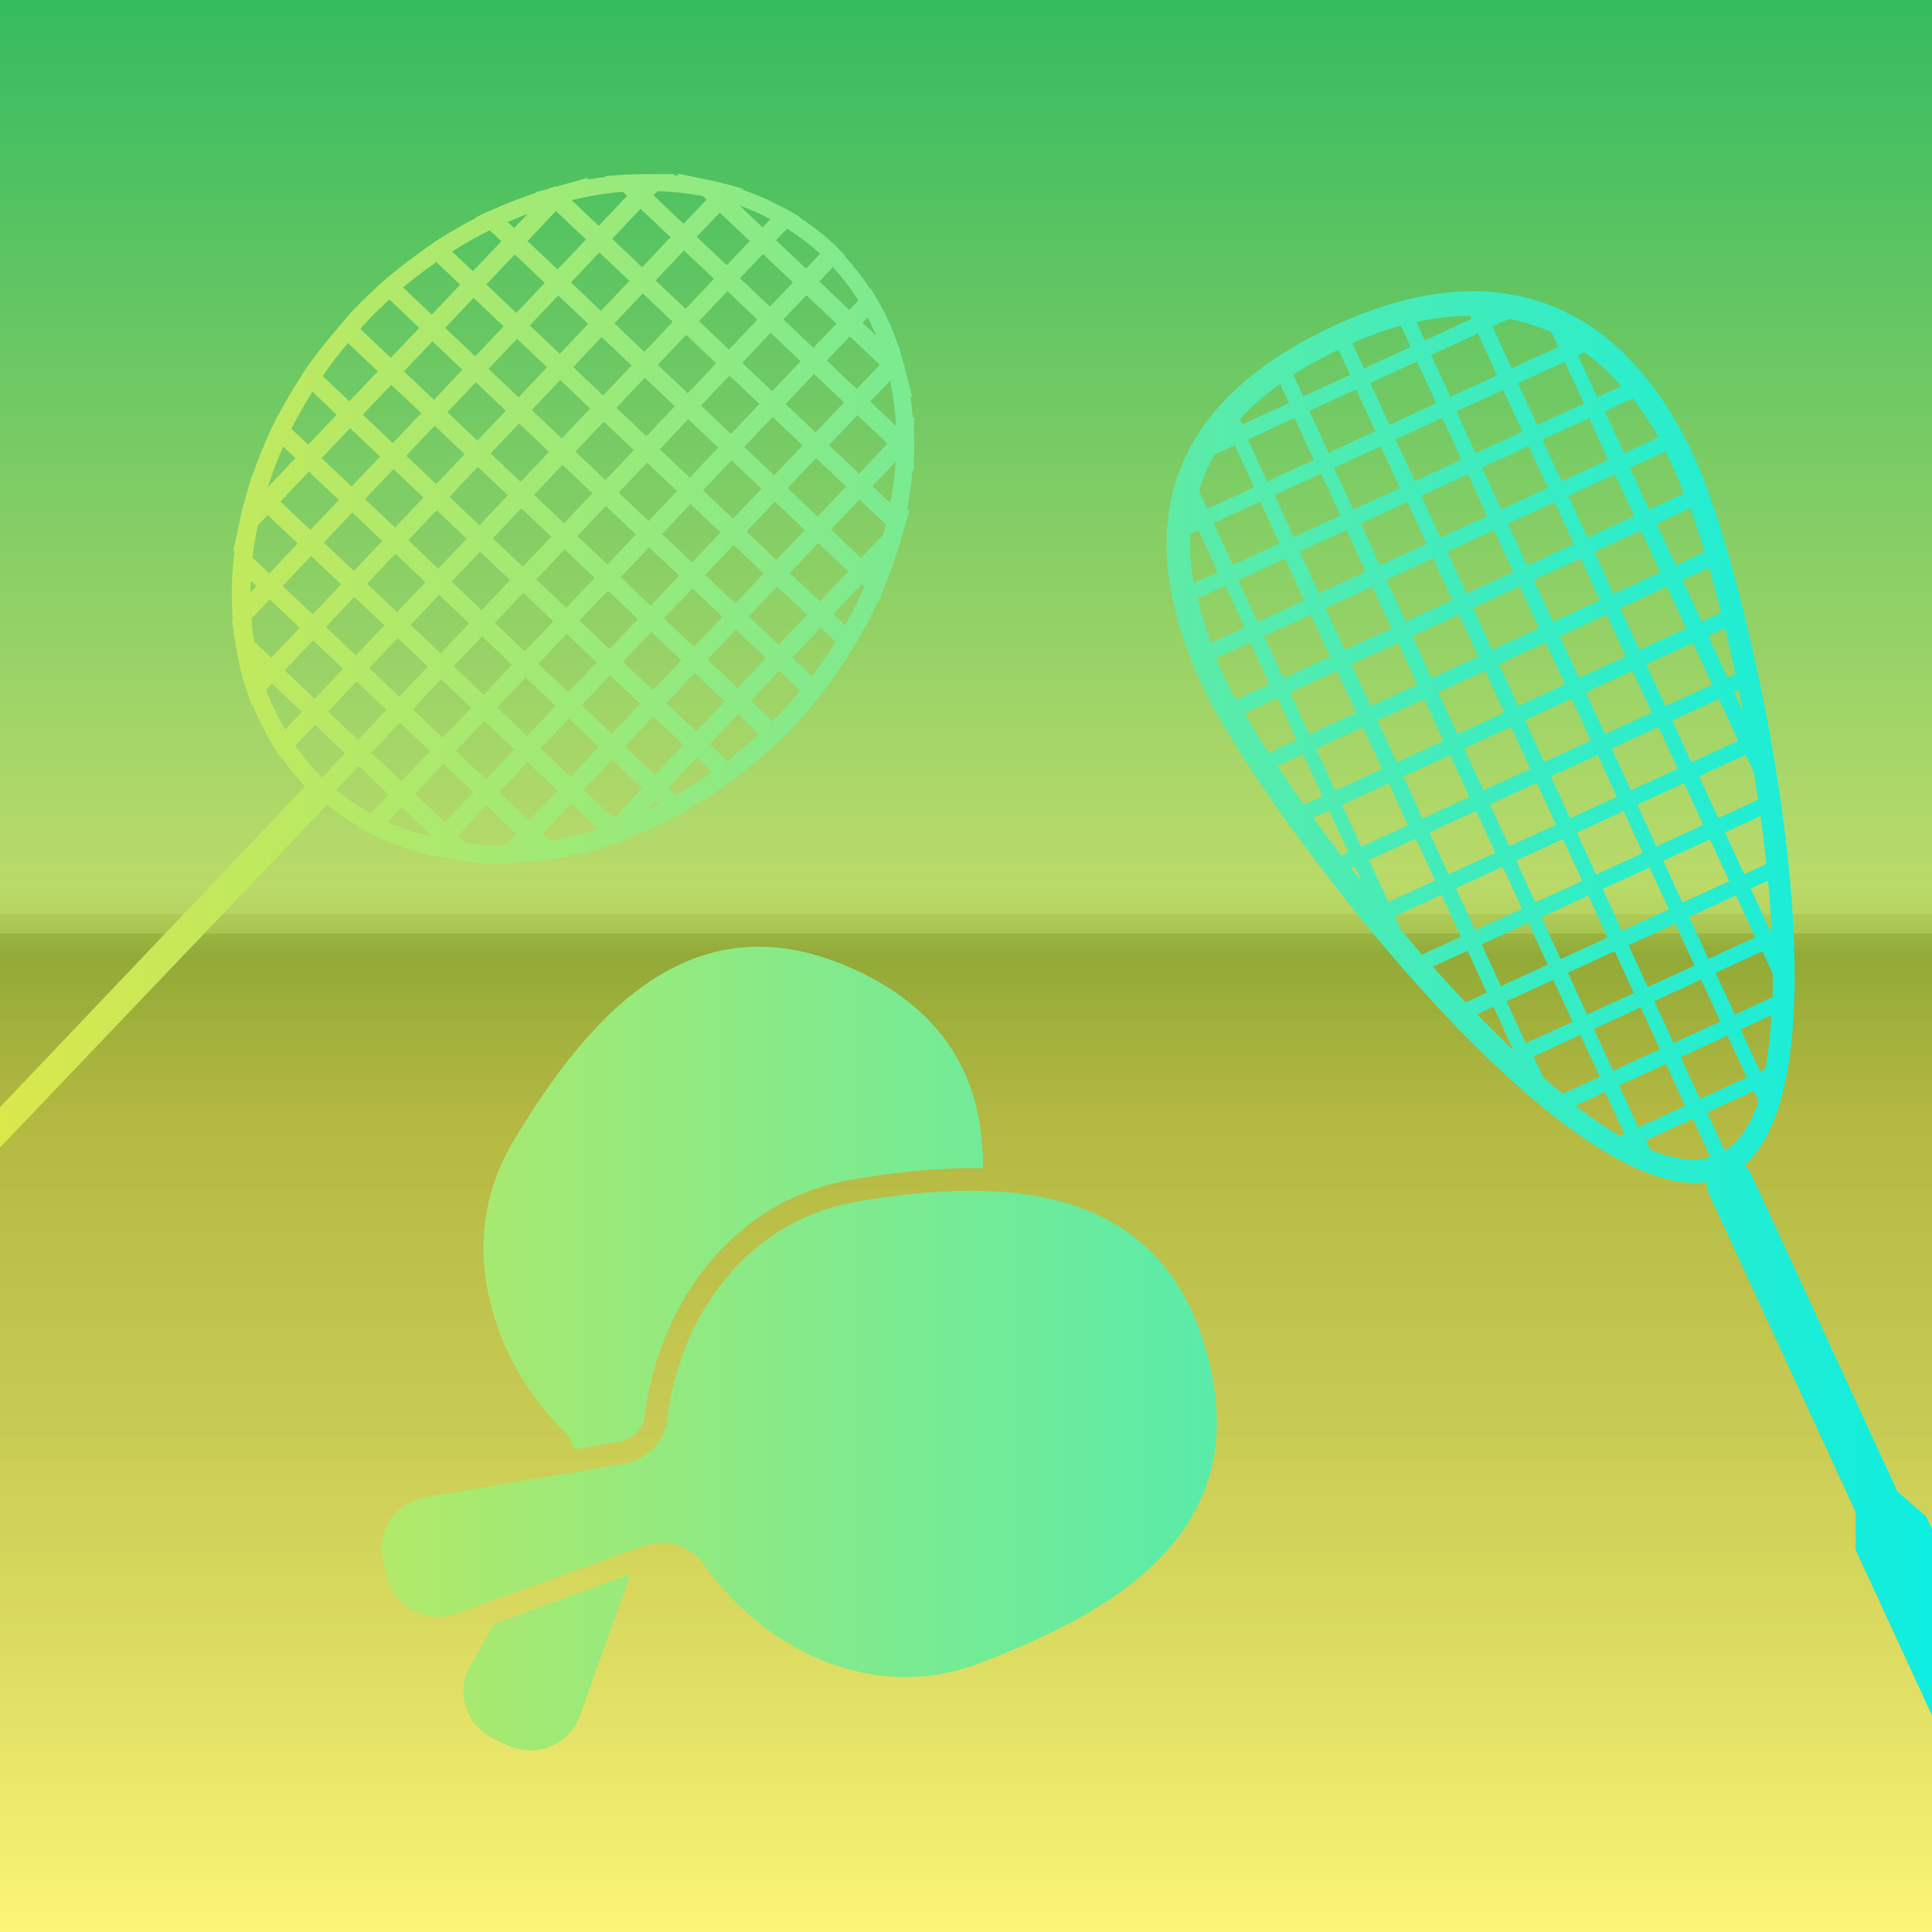 <?xml version="1.0" encoding="UTF-8"?>
<svg xmlns="http://www.w3.org/2000/svg" xmlns:xlink="http://www.w3.org/1999/xlink" viewBox="0 0 86.32 86.32">
  <rect x="0" y="0" width="86.32" height="86.32" fill="#808080" stroke="none"/>
  <defs>
    <style>
      .cls-1 {
        fill: none;
      }

      .cls-2 {
        fill: url(#linear-gradient);
      }

      .cls-3 {
        clip-path: url(#clippath);
      }

      .cls-4 {
        fill: url(#Green_Yellow);
      }

      .cls-5 {
        fill: url(#New_Gradient_Swatch_3);
      }

      .cls-6 {
        isolation: isolate;
      }

      .cls-7 {
        mix-blend-mode: multiply;
        opacity: .2;
      }
    </style>
    <linearGradient id="Green_Yellow" data-name="Green, Yellow" x1="43.16" y1="86.44" x2="43.16" y2="-43.33" gradientUnits="userSpaceOnUse">
      <stop offset="0" stop-color="#fcf454"/>
      <stop offset=".01" stop-color="#f7f152"/>
      <stop offset=".1" stop-color="#e5e54c"/>
      <stop offset=".19" stop-color="#d9de48"/>
      <stop offset=".28" stop-color="#d6dc47"/>
      <stop offset=".67" stop-color="#00aa37"/>
      <stop offset=".89" stop-color="#24696f"/>
      <stop offset="1" stop-color="#3d107b"/>
    </linearGradient>
    <linearGradient id="linear-gradient" x1="43.16" y1="86.05" x2="43.16" y2=".77" gradientUnits="userSpaceOnUse">
      <stop offset="0" stop-color="#fff"/>
      <stop offset=".51" stop-color="#000"/>
      <stop offset=".51" stop-color="#090909"/>
      <stop offset=".52" stop-color="#373737"/>
      <stop offset=".52" stop-color="#626262"/>
      <stop offset=".52" stop-color="#878787"/>
      <stop offset=".53" stop-color="#a8a8a8"/>
      <stop offset=".53" stop-color="#c3c3c3"/>
      <stop offset=".53" stop-color="#d9d9d9"/>
      <stop offset=".54" stop-color="#eaeaea"/>
      <stop offset=".54" stop-color="#f6f6f6"/>
      <stop offset=".55" stop-color="#fdfdfd"/>
      <stop offset=".57" stop-color="#fff"/>
    </linearGradient>
    <clipPath id="clippath">
      <rect class="cls-1" x="0" y="0" width="86.32" height="86.32"/>
    </clipPath>
    <linearGradient id="New_Gradient_Swatch_3" data-name="New Gradient Swatch 3" x1="-13.16" y1="45.05" x2="92.12" y2="45.05" gradientUnits="userSpaceOnUse">
      <stop offset="0" stop-color="#f9e734"/>
      <stop offset="1" stop-color="#00eeeb"/>
    </linearGradient>
  </defs>
  <g class="cls-6">
    <g id="Layer_1" data-name="Layer 1">
      <rect class="cls-4" x="0" y="0" width="86.32" height="86.32"/>
    </g>
    <g id="dark_grad" data-name="dark grad">
      <g class="cls-7">
        <rect class="cls-2" x="0" y="0" width="86.32" height="86.32"/>
      </g>
    </g>
    <g id="element">
      <rect class="cls-1" x="0" y="0" width="86.32" height="86.32"/>
      <g class="cls-3">
        <path class="cls-5" d="m38.25,53.69c6.73-1.14,13.68-.81,15.71,6.91s-3.89,11.33-10.28,13.74c-4.73,1.79-9.61-.69-12.24-4.45-.6-.86-1.72-1.18-2.71-.82l-8.34,3.03c-1.31.47-2.74-.28-3.1-1.62l-.17-.66c-.35-1.35.53-2.7,1.9-2.93l8.84-1.48c1.02-.17,1.83-.98,1.95-2,.53-4.49,3.48-8.86,8.45-9.71Zm-12.59,11.06l2.02-.34c.59-.1,1.06-.56,1.12-1.13.54-4.57,3.62-9.62,9.28-10.58,1.7-.29,3.75-.55,5.84-.5.02-3.64-1.4-6.88-5.69-8.86-7.17-3.32-11.83,1.84-15.33,7.71-2.59,4.34-1.01,9.58,2.23,12.83.25.25.42.55.53.86Zm2.51,5.58l-6.08,2.21-1.06,1.83c-.7,1.2-.21,2.75,1.05,3.33l.62.29c1.26.58,2.76-.04,3.22-1.35l2.25-6.31Zm4.91-35.76h.02s-.39.31-.39.31c0,0-.01,0-.02.01l-.26.2h0c-.52.36-1.05.7-1.59,1.02h.01s-.5.29-.5.29l-.26.14h0c-.58.3-1.19.57-1.81.82l.02.02-.51.18s-.08.03-.12.05l-.11.04-.08.09-.04-.04c-.06.02-.12.03-.19.05l-1.4.49.11-.12c-.21.05-.42.08-.62.12l.03.03-.83.13-.2.03h0c-.46.06-.9.1-1.34.13h0s-.17.01-.17.01h0s-.97.04-.97.04h.01s-1.23-.14-1.23-.14l-.14-.02h0c-.31-.05-.61-.1-.92-.17h-.01s-.23-.04-.23-.04l-.71-.16.02-.02c-.66-.19-1.28-.43-1.87-.71h0s-.27-.13-.27-.13c0,0,0,0,0,0l-.49-.25.03-.03c-.5-.29-.98-.62-1.43-.99L-1.2,52.53c.12.41.03.87-.29,1.2l-9.52,10.02c-.47.5-1.26.52-1.75.04s-.52-1.26-.04-1.75l9.52-10.02c.32-.33.77-.45,1.19-.35l15.72-16.54c-.35-.37-.69-.77-1-1.21l-.02.02-.29-.43s0,0,0,0l-.18-.27v-.02c-.33-.56-.62-1.15-.87-1.75l-.03.04-.22-.65-.08-.24h0c-.14-.47-.27-.98-.37-1.55h0s-.02-.13-.02-.13c0,0,0,0,0-.01l-.08-.49-.02.02v-.23s-.11-.53-.11-.53l.06.06-.02-.24s0,0,0-.01v-.17s0,0,0,0c-.04-.71-.03-1.42.03-2.1h0s.02-.21.02-.21l.05-.46-.06.06.31-1.44.02-.11h0c.07-.33.16-.64.25-.96h0s.07-.25.07-.25l.19-.64.02.02c.21-.63.46-1.25.73-1.85h0s.13-.28.13-.28l.25-.51h.01c.29-.55.6-1.09.95-1.63h0s.18-.28.18-.28c0,0,0-.01,0-.02l.27-.41h.01c.34-.47.72-.96,1.14-1.45h0s.44-.52.44-.52c.13-.15.26-.31.41-.46.3-.32.64-.64.99-.97h0s.34-.31.34-.31c0,0,0,0,0,0l.28-.25h.01c.46-.38.95-.76,1.48-1.13h-.01s.43-.3.43-.3l.28-.19h0c.54-.34,1.09-.66,1.66-.95l-.02-.02.52-.25s.01,0,.02,0l.26-.12h0c.62-.28,1.26-.52,1.89-.73l-.03-.02.55-.15s.09-.03.14-.05l.16-.05.04-.04.03.03h.04c.06-.03.11-.03.17-.05l1.26-.35-.08.09c.28-.05.56-.09.84-.12l-.04-.04.94-.07h.18s0,0,0,0c.29-.02.58-.02.87-.02h0s.18,0,.18,0h.95s-.04.05-.04.05c.08,0,.16,0,.25.01l-.1-.09,1.52.31c.18.04.37.08.55.13h0s.24.06.24.06l.66.19-.03.04c.61.21,1.21.47,1.79.79v-.02s.3.17.3.17l.45.26-.02.02c.54.35,1.03.72,1.47,1.13h0s.01.01.01.01c.03.03.06.05.09.07.05.04.09.09.13.14l.35.36-.02.02c.42.46.8.95,1.14,1.47l.02-.03.28.47.16.27h0c.31.58.59,1.19.8,1.84l.02-.02.15.57s.03.09.04.14l.04.14.06.05-.03.04v.03s.02.09.03.13l.33,1.26-.1-.1c.05.33.08.65.11.98l.06-.06v1.02s.01.17.01.17h0c0,.05,0,.1,0,.15l-.03,1.09-.05-.04c-.05.6-.13,1.21-.25,1.83l.14-.15-.4,1.41-.02.09h0s-.04.12-.04.12c0,0,0,0,0,0l-.03.09h0c-.16.54-.36,1.1-.6,1.69h0s-.11.27-.11.27l-.23.55-.02-.02c-.27.58-.56,1.16-.88,1.71h0s-.17.29-.17.29l-.27.44h0c-.74,1.16-1.57,2.24-2.5,3.21-.71.75-1.5,1.44-2.34,2.09Zm-2.55-1.29l-1.34-1.27-1.27,1.34,1.34,1.27,1.27-1.34Zm-1.84,1.94l-1.34-1.27-1.27,1.34,1.34,1.27,1.27-1.34Zm-3.78.1l-1.34-1.27-1.27,1.34,1.34,1.27,1.27-1.34Zm-1.84,1.94l-1.34-1.27-1.27,1.34.37.35c.62.07,1.2.09,1.76.08l.47-.5Zm-11.72-8.6l.77.73,1.27-1.34-1.34-1.27-.82.87c.03.34.07.68.12,1.01Zm-.07-3.75l.75.71,1.27-1.34-1.34-1.27-.44.46c-.11.52-.19.99-.24,1.44Zm1.25-2.5l1.34,1.27,1.27-1.34-1.34-1.27-1.27,1.34Zm1.84-1.94l1.34,1.27,1.27-1.34-1.34-1.27-1.27,1.34Zm1.84-1.94l1.34,1.27,1.27-1.34-1.34-1.27-1.27,1.34Zm1.84-1.94l1.34,1.27,1.27-1.34-1.34-1.27-1.27,1.34Zm1.84-1.94l1.34,1.27,1.27-1.34-1.34-1.27-1.27,1.34Zm1.84-1.94l1.34,1.27,1.27-1.34-1.34-1.27-1.27,1.34Zm1.84-1.94l1.34,1.27,1.27-1.34-1.34-1.27-1.27,1.34Zm3.78-.1l1.34,1.27,1.27-1.34-1.34-1.27-1.27,1.34Zm3.78-.09l1.34,1.27,1.03-1.08-1.34-1.27-1.03,1.08Zm8.44,12.85l-1.17-1.11-1.27,1.34,1.34,1.27.99-1.04c.04-.15.08-.31.11-.46Zm-1.67,2.1l-1.34-1.27-1.27,1.34,1.34,1.27,1.27-1.34Zm-7.46,3.97l-1.34-1.27-1.27,1.34,1.34,1.27,1.27-1.34Zm-1.84,1.94l-1.34-1.27-1.27,1.34,1.34,1.27,1.27-1.34Zm-3.78.1l-1.34-1.27-1.27,1.34,1.34,1.27,1.27-1.34Zm-1.84,1.94l-1.34-1.27-1.27,1.34,1.34,1.27,1.27-1.34Zm-10.35-7.3l1.34,1.27,1.27-1.34-1.34-1.27-1.27,1.34Zm1.84-1.94l1.34,1.27,1.27-1.34-1.34-1.27-1.27,1.34Zm1.84-1.94l1.34,1.27,1.27-1.34-1.34-1.27-1.27,1.34Zm1.84-1.94l1.34,1.27,1.27-1.34-1.34-1.27-1.27,1.34Zm1.84-1.94l1.34,1.27,1.27-1.34-1.34-1.27-1.27,1.34Zm1.84-1.94l1.34,1.27,1.27-1.34-1.34-1.27-1.27,1.34Zm1.84-1.94l1.34,1.27,1.27-1.34-1.34-1.27-1.27,1.34Zm3.78-.09l1.34,1.27,1.27-1.34-1.34-1.27-1.27,1.34Zm3.78-.1l1.34,1.27,1.27-1.34-1.34-1.27-1.27,1.34Zm6.57,7.39l-1.34-1.27-1.27,1.34,1.34,1.27,1.27-1.34Zm-1.84,1.94l-1.34-1.27-1.27,1.34,1.34,1.27,1.27-1.34Zm-1.84,1.94l-1.34-1.27-1.27,1.34,1.34,1.27,1.27-1.34Zm-3.78.1l-1.34-1.27-1.27,1.34,1.34,1.27,1.27-1.34Zm-1.84,1.94l-1.34-1.27-1.27,1.34,1.34,1.27,1.27-1.34Zm-3.78.1l-1.34-1.27-1.27,1.34,1.34,1.27,1.27-1.34Zm-1.84,1.94l-1.34-1.27-1.27,1.34,1.34,1.27,1.27-1.34Zm-6.48-3.62l1.34,1.27,1.27-1.34-1.34-1.27-1.27,1.34Zm1.84-1.94l1.34,1.27,1.27-1.34-1.34-1.27-1.27,1.34Zm1.84-1.94l1.34,1.27,1.27-1.34-1.34-1.27-1.27,1.34Zm1.84-1.94l1.34,1.27,1.27-1.34-1.34-1.27-1.27,1.34Zm1.84-1.94l1.34,1.27,1.27-1.34-1.34-1.27-1.27,1.34Zm3.78-.1l1.34,1.27,1.27-1.34-1.34-1.27-1.27,1.34Zm3.78-.1l1.34,1.27,1.27-1.34-1.34-1.27-1.27,1.34Zm4.54,1.78l-1.34-1.27-1.27,1.34,1.34,1.27,1.27-1.34Zm-1.84,1.94l-1.34-1.27-1.27,1.34,1.34,1.27,1.27-1.34Zm-3.27-3.11l-1.27,1.34,1.34,1.27,1.27-1.34-1.34-1.27Zm-.5,3.21l-1.34-1.27-1.27,1.34,1.34,1.27,1.27-1.34Zm-1.84,1.94l-1.34-1.27-1.27,1.34,1.34,1.27,1.27-1.34Zm-3.78.1l-1.34-1.27-1.27,1.34,1.34,1.27,1.27-1.34Zm-1.84,1.94l-1.34-1.27-1.27,1.34,1.34,1.27,1.27-1.34Zm2.41-2.54l1.27-1.34-1.34-1.27-1.27,1.34,1.34,1.27Zm1.78-4.54l-1.27,1.34,1.34,1.27,1.27-1.34-1.34-1.27Zm-8.63,9.08l1.34,1.27,1.27-1.34-1.34-1.27-1.27,1.34Zm6.95-.76l1.27-1.34-1.34-1.27-1.27,1.34,1.34,1.27Zm5.62-2.03l1.27-1.34-1.34-1.27-1.27,1.34,1.34,1.27Zm6.79-7.15l-1.34-1.27-1.27,1.34,1.34,1.27,1.27-1.34Zm-1.94-1.84l-1.34-1.27-1.27,1.34,1.34,1.27,1.27-1.34Zm-5.11-1.18l-1.27,1.34,1.34,1.27,1.27-1.34-1.34-1.27Zm-3.78.1l-1.27,1.34,1.34,1.27,1.27-1.34-1.34-1.27Zm-12.32,12.95l1.34,1.27,1.27-1.34-1.34-1.27-1.27,1.34Zm1.94,1.84l1.34,1.27,1.27-1.34-1.34-1.27-1.27,1.34Zm1.94,1.84l1.34,1.27,1.27-1.34-1.34-1.27-1.27,1.34Zm6.95-.76l1.27-1.34-1.34-1.27-1.27,1.34,1.34,1.27Zm5.62-2.03l1.27-1.34-1.34-1.27-1.27,1.34,1.34,1.27Zm.6.57l1.34,1.27,1.27-1.34-1.34-1.27-1.27,1.34Zm1.94,1.84l.96.92c.11-.11.21-.22.32-.33.32-.33.62-.68.92-1.04l-.93-.89-1.27,1.34Zm2.51-3.84l-1.34-1.27-1.27,1.34,1.34,1.27,1.27-1.34Zm3.59-7.65l-1.34-1.27-1.27,1.34,1.34,1.27,1.27-1.34Zm-.34-3.52l-1.34-1.27-1.03,1.08,1.34,1.27,1.03-1.08Zm-1.94-1.84l-1.34-1.27-1.03,1.08,1.34,1.27,1.03-1.08Zm-1.94-1.84l-1.34-1.27-1.03,1.08,1.34,1.27,1.03-1.08Zm-4.87-1.43l-1.27,1.34,1.34,1.27,1.27-1.34-1.34-1.27Zm-3.78.09l-1.27,1.34,1.34,1.27,1.27-1.34-1.34-1.27Zm-14.06,18.67l1.34,1.27,1.27-1.34-1.34-1.27-1.27,1.34Zm1.94,1.84l1.34,1.27,1.27-1.34-1.34-1.27-1.27,1.34Zm1.94,1.84l1.34,1.27,1.27-1.34-1.34-1.27-1.27,1.34Zm1.94,1.84l1.34,1.27,1.27-1.34-1.34-1.27-1.27,1.34Zm6.95-.76l1.27-1.34-1.34-1.27-1.27,1.34,1.34,1.27Zm5.62-2.03l1.27-1.34-1.34-1.27-1.27,1.34,1.34,1.27Zm.6.57l.79.75c.49-.38.97-.78,1.42-1.2l-.94-.89-1.27,1.34Zm5.62-4.58l-.66-.63-1.27,1.34.88.83c.37-.49.73-1.01,1.06-1.54Zm1.29-2.46l-.12-.11-1.27,1.34.53.5c.32-.56.6-1.14.86-1.73Zm1.16-3.73c.12-.62.2-1.24.24-1.85l-1.04,1.09.8.76Zm.26-3.44c-.04-.68-.13-1.36-.27-2.03l-.89.93,1.16,1.1Zm-1.27-4.86l-.23.24.6.57c-.11-.28-.24-.54-.37-.8Zm-1.56-2.24l-.6.64,1.34,1.27.4-.42c-.33-.53-.71-1.03-1.13-1.49Zm-2.05-1.72l-.49.51,1.34,1.27.63-.66c-.44-.41-.93-.78-1.48-1.12Zm-2.11-1.03l1.02.97.35-.37c-.44-.23-.9-.44-1.37-.6Zm-3.67-.65l-.18.19,1.34,1.27,1.03-1.08-.17-.16c-.65-.12-1.33-.2-2.01-.22Zm-3.83.41l1.2,1.14,1.27-1.34-.19-.18c-.75.06-1.52.19-2.28.37Zm-2.86.97l.28.27.6-.63c-.3.11-.59.23-.88.36Zm-2.49,1.32l.93.88,1.27-1.34-.52-.49c-.57.29-1.14.6-1.68.95Zm-2.19,1.6l1.28,1.22,1.27-1.34-1.06-1.01c-.53.37-1.02.74-1.49,1.13Zm-.62.55c-.36.33-.69.65-.99.97-.11.11-.21.23-.3.34l1.36,1.29,1.27-1.34-1.33-1.27Zm-2.97,3.41l1.19,1.13,1.27-1.34-1.33-1.26c-.42.49-.8.98-1.13,1.47Zm-1.4,2.36l.75.71,1.27-1.34-1.08-1.03c-.34.54-.65,1.09-.94,1.65Zm-.37.79c-.26.59-.49,1.21-.69,1.83l1.24-1.31-.55-.52Zm-1.46,6.52l.27-.28-.26-.24c0,.17-.01.35-.01.53Zm1.55,6.13l.75-.79-1.34-1.27-.26.27c.22.62.51,1.21.85,1.79Zm.46.72c.37.53.76,1,1.19,1.42l1.03-1.08-1.34-1.27-.89.93Zm3.36,3.02l.8-.84-1.34-1.27-1,1.06c.48.4,1,.75,1.54,1.05Zm2.69,1.05l.04-.05-1.34-1.27-.63.66c.6.27,1.25.49,1.92.66Zm2.55,1.2l.02-.02s-.03,0-.04,0l.02.02Zm4.93-1.55l-1.21-1.15-1.27,1.34.35.33c.71-.12,1.43-.29,2.14-.51Zm2.71-1.11l-.15-.14-.38.4c.18-.08.35-.17.53-.26Zm2.37-1.43l-.68-.65-1.27,1.34.35.33c.55-.31,1.09-.65,1.61-1.02Zm46.11,17.55c.13.1.23.23.31.38l6.55,14.22,1.28,1.11,6.07,13.16-.99.46c-.1.21-.27.38-.49.49s-.47.12-.69.06l-.99.46-6.07-13.16v-1.69s-6.56-14.22-6.56-14.22c-.07-.16-.1-.33-.09-.5-6.71.91-20.05-16.81-22.54-22.2-3.37-7.3-1.37-12.71,5.93-16.08s12.86-1.06,16.08,5.93c2.49,5.4,7.32,27.14,2.21,31.59Zm-22.71-20.78l1.51-.7-.86-1.87-1.53.71c.11.26.21.51.33.77.15.33.34.7.56,1.09Zm-2.02-7.42c-.04.7,0,1.44.14,2.21l1.08-.5-.86-1.87-.36.16Zm3.42-2.34l2.09-.96-.86-1.87-2.09.96.86,1.87Zm13.89-5.63l.86,1.87,1.08-.5c-.53-.6-1.08-1.1-1.65-1.51l-.29.13Zm3.9,4.29l-1.58.73.86,1.87,1.56-.72c-.16-.42-.32-.81-.47-1.14-.12-.26-.24-.51-.37-.75Zm4.48,27.58c.13-.73.22-1.53.26-2.39l-1.37.63.86,1.87.24-.11Zm-6.31,2.91l-.86-1.87-1.32.61c.69.53,1.35.98,1.99,1.35l.2-.09Zm.63-.29l2.09-.96-.86-1.87-2.09.96.86,1.87Zm-5.03-3.76l2.09-.96-.86-1.87-2.09.96.86,1.87Zm1.56-3.76l2.09-.96-.86-1.87-2.09.96.86,1.87Zm-8.91-5.02l2.09-.96-.86-1.87-2.09.96.86,1.87Zm-1.16-2.51l2.09-.96-.86-1.87-2.09.96.86,1.87Zm-1.16-2.51l2.09-.96-.86-1.87-2.09.96.86,1.87Zm-1.16-2.51l2.09-.96-.86-1.87-2.09.96.86,1.87Zm-1.16-2.51l2.09-.96-.86-1.87-2.09.96.86,1.87Zm4.28-5.02l2.09-.96-.86-1.87-2.09.96.86,1.87Zm10.54-4.09l-2.09.96.86,1.87,2.09-.96-.86-1.87Zm1.16,2.51l-2.09.96.86,1.87,2.09-.96-.86-1.87Zm1.16,2.51l-2.09.96.86,1.87,2.09-.96-.86-1.87Zm1.16,2.51l-2.09.96.86,1.87,2.09-.96-.86-1.87Zm1.16,2.51l-2.09.96.86,1.87,2.09-.96-.86-1.87Zm1.16,2.51l-2.09.96.86,1.87,2.09-.96-.86-1.87Zm-1.56,3.76l-2.09.96.86,1.87,2.09-.96-.86-1.87Zm1.16,2.51l-2.09.96.86,1.87,2.09-.96-.86-1.87Zm1.16,2.51l-2.09.96.86,1.87,2.09-.96-.86-1.87Zm-1.56,3.76l-2.09.96.86,1.87,2.09-.96-.86-1.87Zm-.29-.63l-.86-1.87-2.09.96.86,1.87,2.09-.96Zm-3.24-1.55l2.09-.96-.86-1.87-2.09.96.86,1.87Zm-8.91-5.02l2.09-.96-.86-1.87-2.09.96.86,1.87Zm-1.16-2.51l2.09-.96-.86-1.87-2.09.96.86,1.87Zm-1.16-2.51l2.09-.96-.86-1.87-2.09.96.86,1.87Zm-1.16-2.51l2.09-.96-.86-1.87-2.09.96.86,1.87Zm4.28-5.02l2.09-.96-.86-1.87-2.09.96.86,1.87Zm3.94-4.09l-2.09.96.86,1.87,2.09-.96-.86-1.87Zm1.16,2.51l-2.09.96.86,1.87,2.09-.96-.86-1.87Zm1.16,2.51l-2.09.96.86,1.87,2.09-.96-.86-1.87Zm1.16,2.51l-2.09.96.86,1.87,2.09-.96-.86-1.87Zm1.16,2.51l-2.09.96.86,1.87,2.09-.96-.86-1.87Zm-1.56,3.76l-2.09.96.86,1.87,2.09-.96-.86-1.87Zm-5.1,1.58l2.09-.96-.86-1.87-2.09.96.86,1.87Zm-1.16-2.51l2.09-.96-.86-1.87-2.09.96.86,1.87Zm-1.16-2.51l2.09-.96-.86-1.87-2.09.96.86,1.87Zm3.94-4.09l-2.09.96.86,1.87,2.09-.96-.86-1.87Zm1.16,2.51l-2.09.96.86,1.87,2.09-.96-.86-1.87Zm2.02,4.38l-.86-1.87-2.09.96.86,1.87,2.09-.96Zm-6.42-8.44l.86,1.87,2.09-.96-.86-1.87-2.09.96Zm-.63.29l-2.09.96.86,1.87,2.09-.96-.86-1.87Zm3.4,12.87l2.09-.96-.86-1.87-2.09.96.86,1.87Zm3.88,1.26l2.09-.96-.86-1.87-2.09.96.86,1.87Zm3.65-4.72l-.86-1.87-2.09.96.86,1.87,2.09-.96Zm-7.8-16.93l-2.09.96.86,1.87,2.09-.96-.86-1.87Zm-2.72,1.25l-2.09.96.86,1.87,2.09-.96-.86-1.87Zm-3.65,4.72l.86,1.87,2.09-.96-.86-1.87-2.09.96Zm-.63.29l-2.09.96.86,1.87,2.09-.96-.86-1.87Zm4.56,15.38l2.09-.96-.86-1.87-2.09.96.86,1.87Zm3.88,1.26l2.09-.96-.86-1.87-2.09.96.86,1.87Zm1.45,3.14l.86,1.87,2.09-.96-.86-1.87-2.09.96Zm2.02,4.38l2.09-.96-.86-1.87-2.09.96.86,1.87Zm3.88,1.26l2.09-.96-.86-1.87-2.09.96.86,1.87Zm3.27-5.55l-.48-1.05-2.09.96.86,1.87,1.69-.78c0-.33.01-.67.01-1.01Zm-.06-2.01c-.04-.72-.09-1.45-.17-2.2l-.77.36.86,1.87.08-.03Zm-.24-2.93c-.08-.71-.16-1.43-.26-2.15l-1.59.73.86,1.87.99-.46Zm-.55-4.08l-.37-.81-2.09.96.86,1.87,1.78-.82c-.06-.4-.12-.8-.19-1.2Zm-.49-2.73c-.06-.33-.13-.65-.2-.98l-.21.1.41.88Zm-.34-1.68c-.15-.7-.31-1.39-.47-2.05l-.75.34.86,1.87.35-.16Zm-.64-2.74c-.18-.71-.36-1.38-.54-2.02l-1.19.55.86,1.87.87-.4Zm-.74-2.7c-.21-.72-.43-1.38-.64-1.98l-1.51.69.86,1.87,1.28-.59Zm-2.05-5.14c-.37-.65-.76-1.23-1.16-1.74l-1.25.58.86,1.87,1.54-.71Zm-4.2-3.38l-2.09.96.86,1.87,2.09-.96-.86-1.87Zm-3.88-1.26l-2.09.96.86,1.87,2.09-.96-.86-1.87Zm-2.72,1.25l-2.09.96.86,1.87,2.09-.96-.86-1.87Zm-2.72,1.25l-2.09.96.86,1.87,2.09-.96-.86-1.87Zm-3.65,4.72l.86,1.87,2.09-.96-.86-1.87-2.09.96Zm-.63.29l-2.09.96.86,1.87,2.09-.96-.86-1.87Zm-2.8,4.33c.15.64.35,1.31.6,1.99l1.5-.69-.86-1.87-1.24.57Zm2.09,5.12c.32.55.68,1.14,1.09,1.77l1.24-.57-.86-1.87-1.46.67Zm1.47,2.36c.37.56.76,1.13,1.19,1.73l.82-.38-.86-1.87-1.14.53Zm1.6,2.31c.4.56.82,1.12,1.26,1.69l.31-.14-.86-1.87-.7.32Zm1.86,2.19l-.16.08c.16.21.32.41.48.62l-.32-.7Zm1.5,1.58l2.09-.96-.86-1.87-2.09.96.86,1.87Zm3.88,1.26l2.09-.96-.86-1.87-2.09.96.86,1.87Zm.29.63l.86,1.87,2.09-.96-.86-1.87-2.09.96Zm-.63.29l-1.55.71c.48.54.97,1.08,1.46,1.6l.95-.44-.86-1.87Zm.43,2.84c.52.54,1.04,1.06,1.56,1.55h.03s-.86-1.89-.86-1.89l-.73.34Zm2.95,2.82c.29.25.58.5.87.73l1.65-.76-.86-1.87-2.09.96.43.94Zm4.79,3.23c1.01.42,1.92.55,2.68.33l-.79-1.71-2.09.96.19.41Zm3.32.05c.66-.43,1.16-1.19,1.51-2.22l-.21-.46-2.09.96.79,1.71Zm-7.74-36.58c-.63-.28-1.27-.47-1.91-.59l-.73.34.86,1.87,2.09-.96-.31-.66Zm-6.04-.46l.38.83,2.09-.96-.07-.14c-.83,0-1.63.11-2.4.28Zm-.69.17c-.79.22-1.52.49-2.17.78l.52,1.13,2.09-.96-.44-.95Zm-2.8,1.08c-.73.35-1.41.72-2.01,1.11l.45.97,2.09-.96-.52-1.13Zm-4.4,3.1l.11.24,2.09-.96-.4-.86c-.69.5-1.29,1.02-1.8,1.58Zm-1.83,3.19l.38.81,2.09-.96-.86-1.87-.92.43c-.29.51-.51,1.04-.67,1.59Zm9.06,19.66c.3.36.61.71.91,1.07l1.74-.8-.86-1.87-2.09.96.3.65Z"/>
      </g>
    </g>
  </g>
</svg>